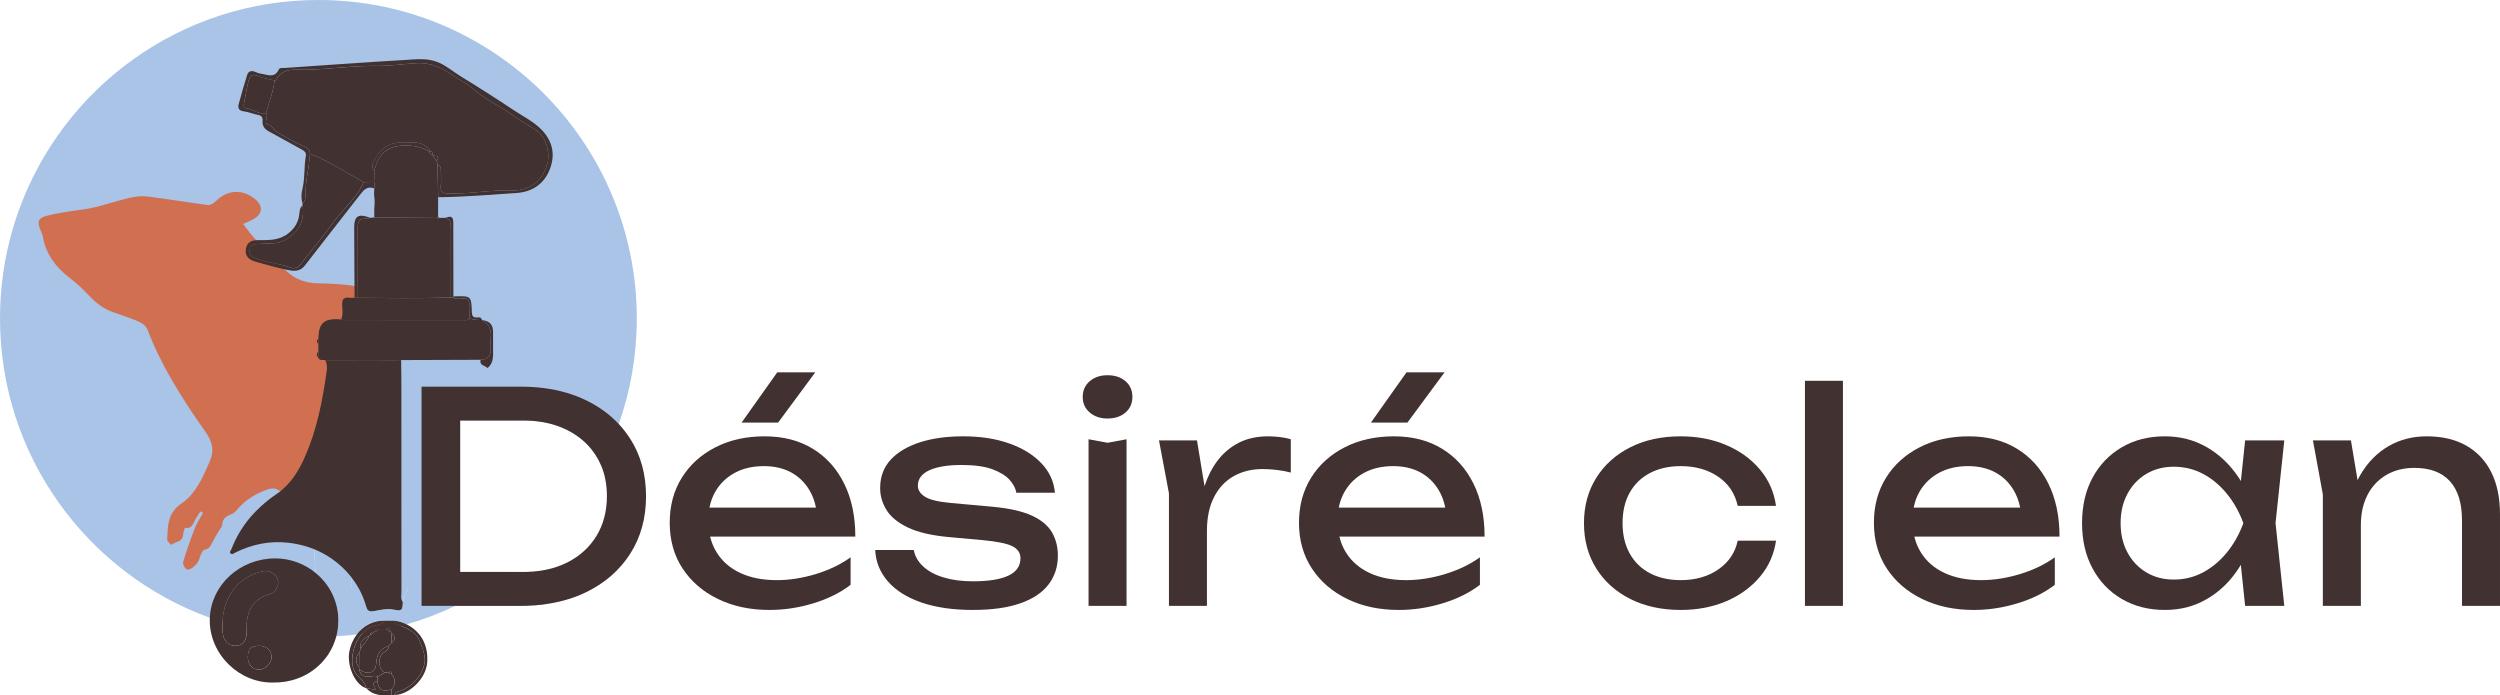 <?xml version="1.0" encoding="UTF-8"?>
<svg id="Calque_2" data-name="Calque 2" xmlns="http://www.w3.org/2000/svg" viewBox="0 0 913.37 254.04">
  <defs>
    <style>
      .cls-1 {
        fill: none;
      }

      .cls-1, .cls-2, .cls-3, .cls-4 {
        stroke-width: 0px;
      }

      .cls-2 {
        fill: #413231;
      }

      .cls-3 {
        fill: #d17050;
      }

      .cls-4 {
        fill: #a9c4e6;
      }
    </style>
  </defs>
  <g id="Calque_1-2" data-name="Calque 1">
    <g>
      <path class="cls-3" d="m144.1,226.77c1.52.21,3.04.65,4.46,1.34-.67.2-1.35.39-2.03.56-1.35.37-2.72.71-4.09,1.02-.39.1-.78.19-1.18.26-1.28.29-2.57.55-3.87.78h-.01c-.12.03-.23.05-.35.07-.11.02-.22.04-.33.05-.08.02-.15.03-.23.04-.25.06-.49.1-.75.13h-.01c-1.16.21-2.33.39-3.51.54-.61.09-1.22.17-1.83.24.15-.2.3-.39.47-.58.08-.1.16-.19.24-.28.08-.09.16-.18.25-.27.18-.19.36-.37.55-.54.18-.17.36-.33.55-.49.23-.2.47-.39.72-.57.18-.12.35-.24.53-.35.16-.11.32-.21.49-.3.23-.14.47-.27.71-.38.02-.02.05-.03.07-.03.25-.13.5-.24.75-.34.23-.1.47-.19.71-.27.53-.18,1.07-.32,1.62-.42.81-.16,1.65-.23,2.51-.22,1.19,0,2.37.01,3.56.01Z"/>
      <path class="cls-4" d="m232.65,116.32c0,13.54-2.31,26.53-6.57,38.61-1.82,5.19-4,10.2-6.52,15.02-.47-1.1-1.01-2.16-1.63-3.17-2.53-4.13-6.08-7.35-10.68-9.66-1.33-.67-2.71-1.24-4.16-1.71-3.59-1.18-7.55-1.77-11.92-1.77h-23.06v55.32h18.56c-2.74,2.09-5.58,4.05-8.5,5.88-3.79,2.4-7.73,4.57-11.8,6.51h-12.36v-6.51h-4.86c-.83,1.55-1.5,3.26-2,5.09-.1,3.09-.4,3.4-3.23,2.79-2.52-.54-4.98.14-7.37.54-1.95.33-2.38-.31-2.82-1.83-.09-.29-.17-.59-.27-.87-.05-.18-.11-.35-.17-.52-.13-.4-.27-.79-.43-1.18-.1-.28-.21-.56-.33-.83-.11-.28-.23-.55-.35-.82-.13-.27-.25-.54-.38-.8-.13-.27-.26-.53-.4-.79-.14-.27-.28-.52-.42-.78h-2.69v-4.03c-1.27-1.61-2.71-3.11-4.31-4.49-1.78-1.54-3.66-2.85-5.64-3.95-.33-.18-.66-.36-.99-.53-.17-.09-.33-.17-.5-.25-.25-.13-.5-.25-.76-.36-.14-.07-.29-.14-.43-.2-.31-.13-.61-.26-.92-.38-.02-.02-.04-.02-.06-.03.27,2.05.36,4.16.43,6.18.03.84.08,1.66.16,2.48,5.2,4.23,8.56,10.69,8.33,18.13-.05,1.74-.3,3.43-.72,5.04-2.17.13-4.35.19-6.55.19-6.88,0-13.62-.6-20.18-1.75h-.01c-2.03-.35-4.04-.76-6.03-1.22h0c-2.98-.68-5.91-1.48-8.8-2.4-1.56-.49-3.11-1.01-4.64-1.57C31.94,209.48,0,166.63,0,116.32c0-11.22,1.59-22.06,4.55-32.32.68-2.34,1.42-4.65,2.24-6.92C22.89,32.14,65.85,0,116.33,0c64.24,0,116.32,52.08,116.32,116.32Z"/>
      <path class="cls-4" d="m107.04,245.74c2.23-.15,4.45-.29,6.68-.41-3.36,2.26-7.42,3.68-11.9,3.97.2-.95.58-2,1.24-2.45,1.1-.73,2.62-1.02,3.98-1.11Z"/>
      <path class="cls-4" d="m166.37,221.35c-5.69,2.72-11.64,4.99-17.81,6.76-1.42-.69-2.94-1.13-4.46-1.34-1.19,0-2.37-.01-3.56-.01-.86-.01-1.7.06-2.51.22-.55.1-1.09.24-1.62.42-.24.08-.48.17-.71.27-.25.1-.5.21-.75.34-.02,0-.05.01-.07.03-.24.11-.48.24-.71.38-.17.09-.33.19-.49.3-.18.11-.35.23-.53.35-.25.18-.49.37-.72.57-.19.16-.37.32-.55.49-.19.17-.37.35-.55.54-.09.09-.17.18-.25.27-.08.09-.16.18-.24.28-.17.19-.32.38-.47.58-2.47.3-4.97.52-7.49.65.42-1.61.67-3.3.72-5.04.23-7.44-3.13-13.9-8.33-18.13-.08-.82-.13-1.64-.16-2.48-.07-2.02-.16-4.13-.43-6.18.02.01.04.01.06.03.31.12.61.25.92.38.14.06.29.13.43.2.26.12.51.23.76.36.17.08.33.16.5.25.33.17.66.35.99.53,1.98,1.1,3.86,2.41,5.64,3.95,1.6,1.38,3.04,2.88,4.31,4.49v4.03h2.69c.14.26.28.51.42.78.14.26.27.52.4.79.13.26.25.53.38.8.12.27.24.54.35.82.12.27.23.55.33.83.16.39.3.78.43,1.18.06.17.12.34.17.52.1.28.18.58.27.87.44,1.52.87,2.16,2.82,1.83,2.39-.4,4.85-1.08,7.37-.54,2.83.61,3.13.3,3.23-2.79.5-1.83,1.17-3.54,2-5.09h4.86v6.51h12.36Z"/>
      <path class="cls-3" d="m97.65,178.83c-4.42,1.62-8.37,3.99-11.35,7.78-.49.62-1.3,1.08-2.06,1.38-1.76.7-2.99,1.66-3.07,3.77-.02.66-.68,1.3-1.05,1.94-.85,1.48-1.76,2.92-2.53,4.43-.63,1.25-1,2.33-2.82,2.7-.92.18-1.63,2.36-2.08,3.76-.47,1.43-3.12,3.95-4.45,3.42-.72-.3-1.55-1.92-1.34-2.65,1.26-4.2,2.71-8.34,4.31-12.43.75-1.94,1.96-3.7,2.97-5.54-.31-.19-.62-.39-.93-.58-.71,1.14-1.53,2.23-2.1,3.43-.75,1.56-1.4,3.08-3.64,2.6-.23.93-.55,1.72-.6,2.53-.16,2.8-2.96,2.44-4.37,3.74-.5-.66-1.47-1.33-1.45-1.97.21-5,.08-9.72,5.34-13.29,5.08-3.46,7.64-9.44,10.15-15.13,1.87-4.21.98-7.41-1.63-11.12-8.24-11.7-15.95-23.75-21.1-37.24-.44-1.15-1.78-2.24-2.97-2.76-3.03-1.34-6.2-2.38-9.35-3.47-3.64-1.25-6.55-3.45-9.15-6.27-2.12-2.3-4.46-4.46-6.95-6.36-5.03-3.84-8.58-8.52-9.74-14.86-.06-.35-.16-.69-.28-1.03-.22-.68-.52-1.35-.79-2.02-.99-2.52-.62-3.85,2-4.62.34-.1.69-.2,1.03-.28,2.61-.68,5.31-1.04,7.98-1.5,2.85-.5,5.76-.69,8.56-1.36,4.44-1.06,8.78-2.54,13.23-3.57,2.16-.5,4.5-.73,6.69-.45,7.32.91,14.61,2.16,21.93,3.1.88.11,2.09-.69,2.81-1.41,4.2-4.16,9.57-4.55,14.19-.88,3.3,2.62,3,5.67-.76,7.61-1,.52-2.05.96-3.45,1.61,1.47,1.87,2.63,3.59,4.03,5.07,3.93,4.17,7.83,8.38,12,12.3,3.24,3.04,7.19,4.27,11.84,4.31,7.99.06,15.47,1.04,22.45,2.9v106c-1.27-1.61-2.71-3.11-4.31-4.49-1.78-1.54-3.66-2.85-5.64-3.95-.33-.18-.66-.36-.99-.53-.17-.09-.33-.17-.5-.25-.25-.13-.5-.25-.76-.36-.14-.07-.29-.14-.43-.2-.31-.13-.61-.26-.92-.38-.02-.02-.04-.02-.06-.03-.28-2.09-.76-4.12-1.62-5.92-1.66-3.48-4.9-6.53-8.11-8.87-1.91-1.4-3.92-2.67-5.98-3.87-2.87-1.69-5.84-3.24-8.77-4.84-.87-.47-2.37-.28-3.41.1Z"/>
      <path class="cls-4" d="m200.39,220.57c-1.54.26-3.12.44-4.74.57-1.07.08-2.15.14-3.25.17-.32.01-.65.02-.97.02-.4.02-.8.02-1.21.02h-36.21v-6.51h44.98c.01.05.01.1.02.15.29,2,.74,3.85,1.38,5.58Z"/>
      <g>
        <path class="cls-1" d="m156.11,240.12c0-.15,0-.3-.02-.45.01-.02.01-.03,0-.04,0-.13-.01-.26-.03-.39-.01-.15-.02-.3-.04-.44-.03-.31-.08-.61-.13-.91-.05-.3-.11-.59-.18-.88-.14-.59-.31-1.16-.52-1.7-.09-.25-.19-.5-.3-.74s-.22-.48-.34-.71c-.12-.24-.25-.47-.39-.69-.14-.23-.28-.45-.43-.66-.11-.17-.23-.33-.35-.49-.06-.09-.13-.18-.2-.26-.29-.36-.6-.7-.92-1.02-.35-.36-.73-.7-1.12-1-.19-.16-.39-.31-.59-.45-.63-.45-1.3-.84-1.99-1.18-1.42-.69-2.94-1.13-4.46-1.34-1.19,0-2.37-.01-3.56-.01-.86-.01-1.7.06-2.51.22-.55.1-1.09.24-1.62.42-.24.08-.48.17-.71.27-.25.1-.5.21-.75.34-.02,0-.05.01-.07.03-.24.11-.48.24-.71.38-.17.09-.33.19-.49.3-.18.11-.35.23-.53.35-.25.18-.49.37-.72.57-.19.16-.37.32-.55.49-.19.17-.37.35-.55.54-.09.09-.17.18-.25.27-.08.09-.16.18-.24.28-.17.19-.32.38-.47.58-.23.29-.44.59-.64.91-.09.13-.17.26-.25.4-.11.18-.22.37-.32.57-.11.21-.22.43-.33.65-.11.22-.21.45-.3.68-.06.14-.11.27-.16.42-.06.14-.11.29-.16.43-.1.28-.19.57-.28.86-.11.4-.21.8-.29,1.21-.02.09-.03.18-.05.27,0,.02-.01.04-.01.06-.04.28-.08.57-.1.86-.03.32-.04.64-.04.96,0,.43.02.88.07,1.33.01.14.03.29.05.44,0,.07.01.14.03.22.03.22.07.45.11.67s.09.44.15.67c.05.22.11.45.17.67.03.13.08.27.12.41.09.3.2.6.32.9.07.19.14.37.22.55.1.24.2.47.32.7.1.2.2.4.31.59.21.39.44.76.69,1.12.12.17.25.34.38.51s.27.33.41.49c.13.15.27.3.42.44.09.1.19.19.29.28.18.15.35.3.54.44.02.02.05.04.08.06.14.1.27.19.42.29.08.04.15.08.22.12.1.06.2.11.31.16.23.12.47.22.72.3h0c.1.1.19.2.29.29.47.46.96.83,1.47,1.12.1.07.21.13.32.18.11.06.22.11.33.16.22.1.45.19.67.27.14.05.28.1.42.14.24.07.48.13.73.18.23.05.46.09.7.12.23.03.47.06.71.08.2.02.41.03.62.04,1,.04,2.02,0,3.04-.06.34-.02.67-.03,1.01-.05,5.45-.06,11.65-6.04,11.99-12.11.03-.58.04-1.14,0-1.68Zm-40.84-30.84c-4.06-3.32-9.24-5.27-14.7-5.27-12.91.01-23.39,9.65-23.91,21.69-.01.15-.02.31-.02.47-.28,12.86,10.84,23.54,23.31,23.19.63,0,1.26-.02,1.87-.06,4.48-.29,8.54-1.71,11.9-3.97,2.6-1.74,4.79-3.99,6.44-6.6,1.21-1.91,2.14-4.02,2.72-6.28.42-1.61.67-3.3.72-5.04.23-7.44-3.13-13.9-8.33-18.13Zm66.25-70.68h-3.45v15.04m-63.39,46.98c-.06-.03-.13-.05-.19-.08-.25-.1-.5-.2-.76-.29-.4-.15-.81-.29-1.22-.42-.3-.1-.6-.19-.91-.28-.49-.15-.98-.28-1.49-.4-.26-.07-.53-.13-.79-.19-.42-.1-.85-.18-1.27-.26-.43-.08-.86-.16-1.29-.22-.43-.07-.86-.13-1.3-.18-6.92-.81-13.39.55-19.57,3.62-.49.25-1.08.83-1.63.29-.56-.56.11-1.11.3-1.62.21-.54.42-1.06.65-1.58.13-.31.27-.61.42-.91.12-.28.25-.56.39-.83.01-.03.02-.05.04-.08.13-.27.26-.53.41-.79.03-.08.07-.16.12-.23l.27-.51c.14-.27.29-.53.45-.79.13-.24.28-.48.42-.71.13-.23.27-.46.42-.68.19-.3.38-.6.58-.88.12-.19.25-.38.39-.57.11-.16.22-.31.33-.47,1.18-1.65,2.49-3.2,3.91-4.66.24-.25.48-.49.73-.72.36-.36.72-.72,1.1-1.06.12-.12.25-.24.38-.34.38-.35.76-.69,1.16-1.02.43-.38.88-.74,1.33-1.09.23-.19.47-.37.71-.56.06-.04.13-.09.2-.15.73-.55,1.48-1.09,2.25-1.61,4.95-3.36,7.98-8.39,10.34-13.8,4.31-9.87,6.31-20.34,7.79-30.94.19-1.35.18-2.73-.52-4-.84-.26-1.93.31-2.5-.79-.77-.82-.7-1.66-.02-2.49v-2.64c-.69-.67-.68-1.33,0-2,.12-5.79,2.13-7.48,8.33-7.01h0c.05-.12.09-.23.13-.34.16-.46.26-.93.31-1.39.02-.14.03-.29.04-.44.02-.39.02-.79,0-1.18-.03-.56-.08-1.12-.12-1.67-.16-2.16.42-3.24,2.76-2.88.17.02.35.03.52.03.41-.01.84-.08,1.25-.1-.05-8.47-.1-16.94-.14-25.42-.02-4.43,1.51-5.39,5.89-3.7.47-.05.95-.1,1.42-.15h0c0-.21,0-.4.01-.6,0-.93.01-1.87.01-2.8v-.05c.17-1.53.21-3.06-.07-4.57v-.56c.02-.67.03-1.34.05-2.01h0c-.4-.17-.78-.26-1.13-.29-.12-.01-.24-.02-.35-.02-.14,0-.27.01-.4.03-.27.03-.52.11-.76.21-.12.05-.24.11-.35.18-.31.18-.59.4-.87.66-.14.12-.27.26-.4.4-.14.15-.27.3-.4.46s-.26.32-.39.49c-6.72,8.7-13.58,17.31-20.28,26.03-.29.37-.59.68-.9.93-.11.09-.23.18-.35.26-.1.06-.19.12-.29.17-.02.02-.05.03-.07.04-.07.04-.15.08-.23.11,0,.01-.03.02-.05.02-.09.05-.18.08-.28.12-.19.07-.38.12-.57.16s-.39.07-.58.09c-.1.01-.21.02-.32.02-.93.04-1.89-.13-2.84-.33-3.91-.83-7.78-1.88-11.62-3-1.95-.57-3.68-1.66-3.52-4.09.02-.27.05-.53.1-.77,0-.08.03-.16.05-.24.02-.11.05-.21.08-.3.08-.26.18-.5.3-.72.12-.21.26-.41.43-.58.09-.11.19-.2.29-.28.11-.08.22-.16.33-.23.1-.06.2-.12.31-.17.07-.04.15-.08.23-.1.03-.01.07-.03.11-.05.07-.03.14-.05.21-.07.09-.03.17-.05.26-.07.09-.03.18-.05.27-.06.14-.03.29-.06.45-.07.13-.02.26-.03.4-.04.06-.01.12-.01.18-.01.15-.01.3-.01.45-.01.95,0,1.9.01,2.85,0,.36-.01.71-.03,1.07-.05.27-.01.54-.03.8-.06.62-.06,1.23-.14,1.84-.27.41-.09.81-.19,1.2-.32.4-.13.79-.27,1.18-.45.2-.08.39-.18.58-.28.29-.15.57-.32.85-.51.14-.09.28-.19.42-.29s.28-.21.42-.32c.15-.12.29-.23.42-.34.27-.24.52-.48.76-.73.08-.07.15-.16.22-.24.36-.38.67-.79.95-1.21.1-.15.2-.31.29-.46.1-.16.19-.33.27-.49s.16-.33.23-.5c.14-.34.27-.69.38-1.05.06-.18.11-.36.15-.55.03-.12.06-.25.08-.37.04-.13.06-.27.08-.4.02-.17.05-.35.07-.53.02-.14.03-.28.05-.42.04-.39.08-.8.17-1.18.02-.09.04-.18.07-.26.03-.1.06-.2.1-.3.03-.09.07-.17.11-.25.12-.25.28-.48.5-.69l.05-.05s.08-.08.13-.12v-.8h0c-.14-.42-.23-.83-.29-1.24-.2-1.38-.04-2.77.28-4.08.09-.38.17-.76.23-1.14.06-.3.11-.61.15-.92s.08-.62.11-.92c.04-.38.07-.75.1-1.13.03-.37.05-.75.07-1.13.05-.75.08-1.5.12-2.26.02-.5.05-1,.09-1.5.07-1,.18-2,.36-2.99.05-.25.05-.47.02-.67-.02-.09-.04-.18-.07-.26-.02-.05-.04-.11-.07-.16-.05-.1-.11-.19-.17-.28-.07-.09-.15-.18-.24-.26-.06-.06-.13-.12-.21-.17-.11-.09-.23-.17-.35-.25s-.25-.15-.37-.22c-.09-.05-.18-.1-.28-.15l-.02-.02s-.03-.02-.05-.03c-.73-.4-1.46-.79-2.19-1.19-.73-.41-1.46-.81-2.19-1.21-2.43-1.35-4.85-2.72-7.3-4.03-.22-.12-.43-.25-.63-.38-.11-.07-.21-.15-.31-.24-.15-.11-.29-.24-.42-.37-.11-.11-.2-.23-.29-.35-.05-.06-.09-.11-.13-.18-.02-.02-.04-.05-.05-.08-.07-.09-.12-.19-.17-.3-.08-.15-.14-.32-.19-.49-.04-.12-.06-.23-.08-.35-.02-.05-.03-.1-.03-.16-.01-.04-.01-.09-.02-.13-.02-.16-.03-.32-.03-.5,0-.12,0-.25.01-.38.02-.25.02-.48-.01-.69-.02-.11-.04-.21-.07-.31.01-.01,0-.03-.01-.05-.01-.06-.04-.12-.07-.17-.03-.07-.07-.14-.13-.2-.02-.03-.04-.06-.07-.09-.26-.3-.66-.49-1.25-.6-1.76-.33-3.46-1.1-5.22-1.31-.18-.02-.35-.05-.5-.09-.15-.03-.29-.08-.42-.13s-.24-.1-.34-.17h-.01c-.11-.06-.2-.13-.27-.21-.08-.07-.15-.15-.21-.25-.07-.08-.11-.18-.15-.27h0c-.04-.11-.06-.21-.08-.31-.06-.35-.02-.74.09-1.18.95-3.61,2.01-7.2,3.13-10.76.03-.08.06-.17.09-.24.02-.05.04-.1.07-.14.16-.35.4-.6.68-.75.03-.02.07-.03.1-.05.06-.04.12-.06.19-.08.44-.14.98-.1,1.57.12.09.03.18.07.27.1.27.1.54.22.81.33.13.05.27.1.41.14.14.05.27.08.41.11.09.02.19.03.28.04.15.02.3.04.45.08.5.08,1,.21,1.5.32.19.05.38.09.58.12.11.02.23.04.34.05.1.02.2.04.3.04.09.01.18.02.27.02.19.01.37.01.55,0,.18-.01.34-.04.51-.08.18-.05.36-.11.53-.2.06-.03.12-.06.17-.1.07-.04.13-.08.2-.13.05-.03.1-.07.15-.11.41-.33.78-.83,1.1-1.53.03-.06.06-.11.1-.16s.08-.09.13-.13c.07-.06.15-.1.23-.13s.17-.06.26-.08c.06,0,.13-.02.19-.02.07-.01.14-.01.21-.01.35-.02.72.01,1.04-.01,14.6-.98,29.19-2.05,43.8-2.91,3.01-.17,6.07-.54,9.09-.04.23.03.46.08.69.13.27.05.54.11.81.19.53.14,1.07.32,1.6.54,3.06,1.24,5.49,3.43,8.25,5.11,6.56,4,13.04,8.13,19.41,12.39.3.2.6.4.91.59.3.19.6.38.9.56,1.13.7,2.27,1.38,3.39,2.09.32.21.65.42.97.64.9.6,1.78,1.25,2.61,1.96.15.13.29.25.44.38.29.26.57.53.85.81,3.89,3.93,5.12,8.6,3.47,13.66-1.93,5.89-6.29,9.2-12.64,9.61-9.48.61-18.95,1.44-28.45,1.52-.01,2.35-.02,4.69-.04,7.04.16.17.31.34.47.5h.01c.73-.01,1.47-.02,2.2-.04,2.27-.78,2.87-.39,2.88,1.99,0,4.46.02,8.92.02,13.37s.01,8.91.02,13.37h0c.08,0,.16-.01.24-.02.09,0,.18-.01.26-.01.97-.02,1.79-.04,2.47-.02.16,0,.3,0,.45.01.14,0,.27.01.4.02.13,0,.26.02.37.03.3.04.57.09.8.16.08.02.16.05.23.08.3.12.53.29.72.52.08.09.14.19.2.3.08.16.16.35.22.57.07.22.11.46.15.73.02.19.05.38.07.59.01.12.02.25.03.39.01.09.02.18.02.28.04.6.06,1.29.09,2.09.05,1.38.41,2.08,1.89,1.97.73-.05,1.59-.15,1.81.92l.05.02c.12.02.24.03.35.06.09.01.18.03.27.05.17.03.33.07.48.11.19.05.38.11.55.18.09.03.18.07.26.11.08.03.16.07.24.11.23.12.44.26.62.41.1.08.19.16.26.25.66.69.97,1.65.99,2.97.01.8.01,1.6.01,2.4v3.49c0,.65.02,1.3.02,1.94,0,.16,0,.32-.01.47,0,.16,0,.31,0,.47-.02.31-.04.62-.09.92-.01.12-.03.24-.06.36-.03.15-.06.3-.1.45-.03.11-.06.23-.1.34-.03.09-.06.19-.1.28-.11.29-.24.57-.41.84-.07.11-.15.23-.23.34-.05.08-.12.16-.19.24-.1.13-.21.25-.35.38-.07.06-.13.13-.2.19-.07.07-.14.13-.21.19l.51.51c.18.17.36.33.54.5h0c.08.1.17.19.25.28.08.08.16.17.24.26l1.01,1.05c.24.09.46.19.68.3.11.05.23.11.33.16.12.07.23.13.33.19s.19.12.28.19c.14.09.27.19.39.3.08.06.16.13.22.2.06.05.11.11.18.18m-14.97,64.86c-1.44.06-2.91.26-4.4.61-.82.19-1.65.43-2.48.7-2.78.94-5.19,2.28-7.22,4.01-1.98,1.66-3.6,3.69-4.86,6.06m53.67-7.55v.24c-.3,0-.6.02-.89.02h-.01"/>
        <path class="cls-2" d="m147.15,219.93c-.1,3.09-.4,3.4-3.23,2.79-2.52-.54-4.98.14-7.37.54-1.95.33-2.38-.31-2.82-1.83-.09-.29-.17-.59-.27-.87-.05-.18-.11-.35-.17-.52-.13-.4-.27-.79-.43-1.18-.1-.28-.21-.56-.33-.83-.11-.28-.23-.55-.35-.82-.12-.27-.25-.54-.38-.8-.12-.27-.26-.53-.4-.79-.13-.26-.27-.52-.42-.78-.01-.03-.03-.07-.06-.1-.11-.21-.23-.42-.36-.63-.17-.3-.35-.59-.54-.88-.26-.41-.53-.8-.81-1.19-.11-.17-.23-.33-.36-.5-.18-.25-.37-.49-.56-.73-1.27-1.61-2.71-3.11-4.31-4.49-1.78-1.54-3.66-2.85-5.64-3.95-.33-.19-.66-.36-.99-.53-.17-.09-.33-.17-.5-.25-.25-.13-.5-.25-.76-.36-.14-.07-.29-.14-.43-.2-.3-.13-.61-.26-.92-.38-.02-.02-.04-.02-.06-.03-.06-.03-.13-.05-.19-.08-.25-.1-.5-.19-.76-.29-.4-.15-.81-.29-1.22-.42-.3-.1-.6-.19-.91-.28-.49-.15-.98-.28-1.49-.4-.26-.07-.53-.13-.79-.19-.42-.1-.85-.18-1.27-.26-.43-.08-.85-.16-1.29-.22-.43-.07-.86-.13-1.3-.18-6.92-.81-13.39.55-19.57,3.62-.49.25-1.08.83-1.63.29-.56-.56.11-1.11.3-1.62.21-.54.42-1.06.65-1.58.13-.31.27-.61.42-.91.12-.28.25-.56.39-.83.01-.03.02-.05.04-.08.13-.27.26-.53.41-.79.03-.08.07-.16.12-.23.09-.17.18-.34.27-.51.14-.27.29-.53.45-.79.13-.24.28-.48.42-.71.13-.23.27-.46.42-.68.19-.3.38-.6.58-.88.12-.19.25-.38.39-.57.11-.16.22-.31.33-.47,1.18-1.65,2.49-3.2,3.91-4.66.24-.25.48-.49.73-.72.36-.36.72-.72,1.1-1.06.12-.12.25-.24.38-.34.38-.35.76-.69,1.16-1.02.43-.38.88-.74,1.33-1.09.23-.19.47-.37.71-.56.06-.04.13-.09.2-.15.73-.55,1.48-1.09,2.25-1.61,4.95-3.36,7.98-8.39,10.34-13.8,4.31-9.87,6.31-20.34,7.79-30.94.19-1.35.18-2.73-.52-4,3.16-.01,6.31-.01,9.46-.02,6.09,0,12.18-.02,18.27-.03.03,2.49.08,4.97.08,7.46.01,25.27,0,50.55.03,75.82v1.37c0,1.24-.4,2.58.48,3.72Z"/>
        <path class="cls-2" d="m115.27,209.28c-4.06-3.32-9.24-5.27-14.7-5.27-12.91.01-23.39,9.65-23.91,21.69-.01.15-.02.31-.02.47-.28,12.86,10.84,23.54,23.31,23.19.63,0,1.26-.02,1.87-.06,4.48-.29,8.54-1.71,11.9-3.97,2.6-1.74,4.79-3.99,6.44-6.6,1.21-1.91,2.14-4.02,2.72-6.28.42-1.61.67-3.3.72-5.04.23-7.44-3.13-13.9-8.33-18.13Zm-27.78,26.41c-.13.05-.28.09-.43.12-.29.06-.61.1-.95.11-.2.01-.39,0-.58-.01-.12-.01-.24-.02-.36-.04-.01.01-.02.01-.03,0-.03,0-.06,0-.08-.02-.08-.01-.17-.03-.25-.05-.12-.02-.23-.05-.34-.09-.14-.04-.28-.09-.41-.16-.02,0-.03-.01-.05-.02-.1-.04-.2-.09-.29-.15-.04-.02-.07-.04-.1-.06-.26-.16-.49-.34-.71-.55-.2-.19-.38-.41-.54-.65-.01-.01-.02-.02-.02-.03-.04-.06-.08-.13-.12-.19-.13-.2-.24-.42-.34-.66-.04-.09-.08-.19-.11-.28-.06-.15-.11-.31-.16-.48-.03-.08-.05-.16-.07-.25-.03-.08-.05-.17-.06-.26-.08-.35-.14-.72-.17-1.12-.01-.2-.02-.4-.03-.61-.01-.23-.02-.46-.02-.69,0-.46.01-.92.01-1.37,0-.31,0-.61.02-.91,0-.01,0-.03,0-.04.01-.52.05-1.04.1-1.54.02-.25.05-.51.09-.76.02-.21.05-.41.09-.61.04-.29.09-.57.15-.84.05-.26.11-.52.17-.77.08-.39.18-.77.3-1.14.1-.35.21-.69.33-1.02.17-.5.37-1,.59-1.48.1-.25.22-.49.34-.72.11-.24.24-.47.36-.7.26-.46.53-.91.81-1.34.58-.86,1.22-1.67,1.93-2.41.18-.19.36-.37.55-.55.14-.14.28-.26.42-.39.14-.12.29-.25.43-.37.3-.25.6-.49.91-.72.36-.27.73-.52,1.11-.75.12-.08.25-.16.38-.23.21-.13.42-.25.64-.36.29-.16.59-.31.9-.45.36-.17.73-.33,1.1-.48.42-.16.85-.31,1.29-.44.34-.11.69-.21,1.05-.3.95-.24,1.85-.3,2.68-.14.08,0,.17.02.24.05.1.02.19.04.28.08,0,0,.02,0,.03.01.05.01.11.03.17.06.02,0,.04.01.06.02.07.02.14.06.22.09.01,0,.02.01.03.02.07.03.13.06.2.1.01,0,.02.01.02.01.06.02.1.05.16.09.01-.01.01,0,.02.01.07.03.13.07.2.12.09.06.19.13.28.21.06.04.11.09.16.13.13.11.25.22.37.35.14.14.28.3.41.47.07.09.13.18.18.27.07.09.12.18.16.27.1.18.18.36.24.54.05.13.08.27.11.41.01.06.02.11.03.17.01.05.02.11.02.16.01.11.02.22.02.34,0,.14-.01.29-.03.44-.02.15-.04.31-.08.46-.03.14-.07.28-.11.41-.1.33-.23.66-.39.99-.04.11-.1.22-.15.33-.14.28-.31.51-.5.71-.57.61-1.33.9-2.15,1.13-.3.08-.59.17-.86.27-.17.05-.32.11-.48.18-.19.06-.37.14-.54.23-.07.02-.14.05-.2.09-.13.06-.26.12-.39.2-.03,0-.06.03-.1.06-.12.05-.23.11-.34.18-.23.14-.45.28-.67.44-.13.09-.25.18-.37.28-.06.03-.13.08-.19.15-.01-.01-.01,0-.02.02-.13.1-.26.21-.39.33-.19.17-.37.35-.55.54-.84.9-1.49,1.94-1.98,3.08-.1.23-.19.47-.27.72-.05.14-.1.28-.14.42-.04.1-.07.21-.09.31-.06.18-.11.37-.15.56-.11.46-.2.94-.26,1.42-.02.13-.04.26-.05.4-.03.19-.04.38-.05.57-.01.11-.02.21-.02.32-.02.47-.03.96,0,1.44-.01.1,0,.19,0,.29,0,.05,0,.11,0,.16.02.43.03.84.01,1.23,0,.06,0,.12-.01.17,0,.16-.02.32-.03.47-.02.22-.05.44-.09.65-.03.17-.06.34-.11.5-.08.35-.19.67-.33.96-.11.23-.23.45-.38.65-.01.02-.03.04-.04.06-.08.11-.17.21-.26.29-.08.1-.18.19-.28.27-.21.18-.45.33-.71.46-.12.05-.25.11-.38.15h-.01Zm7.06,8.96c-.15,0-.3-.02-.44-.04-.14-.02-.28-.04-.42-.08-.11-.02-.23-.06-.34-.09-.02-.01-.04-.01-.06-.02-.26-.09-.5-.21-.73-.34-.1-.06-.2-.12-.3-.2-.15-.11-.3-.23-.43-.36-.11-.11-.22-.22-.31-.35-.05-.05-.09-.1-.12-.15-.09-.13-.18-.27-.26-.42-.1-.17-.19-.35-.25-.54-.04-.09-.07-.18-.1-.27-.02-.06-.04-.13-.06-.2-.02-.09-.04-.16-.06-.26-.02-.06-.03-.13-.04-.19-.01-.07-.02-.14-.03-.2-.04-.28-.06-.58-.06-.88s.02-.61.06-.88c0-.16.03-.31.06-.45.02-.1.04-.19.06-.28.07-.3.17-.58.3-.82,0-.02.01-.05.03-.07.04-.09.09-.17.15-.25.05-.08.11-.16.18-.24.12-.15.26-.28.42-.4.09-.08.19-.14.3-.2.08-.04.16-.08.24-.12.08-.04.16-.07.25-.1.42-.16.91-.25,1.49-.29.1,0,.21,0,.32,0,.11-.01.24-.01.37-.01.19,0,.37.01.55.03.29.03.57.08.84.15.29.07.56.17.81.3.22.11.42.22.6.35.05.04.1.08.15.12.07.05.14.11.21.17l.18.18c.23.23.42.48.58.76.04.07.08.14.11.21.15.29.26.61.33.94.03.12.05.24.06.38.01.09.02.17.03.26.01.11.01.23.01.35-.01,2.21-2.49,4.6-4.68,4.51Z"/>
        <path class="cls-2" d="m160.54,79.61c.73-.01,1.47-.03,2.2-.04,1.75.5,1.99,1.81,1.99,3.4-.03,8.58-.01,17.17,0,25.75-11.33.27-22.67.22-34,.02,0-8.54.05-17.08-.02-25.61-.02-2.25.76-3.41,3.12-3.25.48.03.98-.18,1.47-.29.48-.05.95-.1,1.43-.15,0,0,.04-.02.04-.02,7.64.06,15.27.13,22.91.19.3.33.59.31.88,0Z"/>
        <path class="cls-2" d="m179.32,123.32c-.1.88-.1,1.76-.06,2.66.02.56.04,1.13.05,1.69q0,3.65-3.69,3.78c-3.97.02-7.94.02-11.9.04-5.72.02-11.43.05-17.16.06-9.24.02-18.48.03-27.73.05-.84-.26-1.93.31-2.5-.78,0-.83-.02-1.67-.02-2.5,0-.88,0-1.76,0-2.63,0-.67,0-1.33,0-2,.12-5.79,2.12-7.48,8.32-7.01.41.09.81.26,1.22.26,14.5.02,29,.02,43.5,0,.74,0,1.58.2,2.09-.62,1.49.57,3.05.64,4.63.59l.05.02c2.42,1.45,3.53,3.5,3.19,6.39Z"/>
        <path class="cls-2" d="m110.52,75.04c0-.27,0-.53-.01-.8.86-.6,1.11-1.61,1.08-2.47-.13-5.29,1.35-10.39,1.67-15.61,6.9,2.75,13.11,6.81,19.57,10.39-1.42,3.33-3.65,6.12-6.07,8.75-2.16,2.35-4.24,4.86-6.07,7.36-3.49,4.77-7.32,9.27-10.9,13.96-.73.96-2.21,1.7-3.48,1.19-3.79-1.51-7.92-1.67-11.71-3.04-1.59-.58-3.7-1.09-3.44-3.46.26-2.36,2.18-2.05,3.92-2.22,2.78-.27,5.77.17,8.29-1.05,4.95-2.39,8.23-6.67,7.13-13Z"/>
        <path class="cls-2" d="m159.66,79.62c-7.64-.06-15.27-.13-22.91-.19,0-.19-.01-.39-.02-.58,0-.95,0-1.9.01-2.85,0,0,0,.04,0,.04.17-1.55.21-3.09-.07-4.62,0-.18,0-.37,0-.56.02-.67.04-1.34.05-2.01.16-.8.38-1.61-.11-2.38.18-1.36.39-2.72.09-4.1.14-.4.29-.8.41-1.2,1.59-5.44,4.81-7.77,10.39-7.98,3.35-.13,6.4.5,9.27,2.14l.05.04c.14.66.49,1.12,1.17,1.28l.07.07c.3.82.8,1.49,1.48,2.03.09.51.19,1.02.28,1.53.09,3.93.17,7.85.26,11.78-.01,2.35-.02,4.69-.03,7.03-.14.17-.27.34-.41.51Z"/>
        <path class="cls-2" d="m171.45,116.32c-.51.82-1.34.63-2.09.63-14.5,0-29,0-43.5,0-.41,0-.81-.17-1.22-.27.71-1.62.5-3.36.38-5.01-.16-2.16.42-3.24,2.76-2.88.57.09,1.18-.04,1.77-.06.39,0,.78.02,1.18.03,11.33.2,22.67.24,34-.02.29.02.58.03.87.05,1.76,1.23,4.65-.82,5.6,1.21.83,1.77.23,4.2.26,6.34Z"/>
        <path class="cls-2" d="m160.1,72.07c-.09-3.93-.17-7.85-.26-11.78,1.2.3,1.26,1.23,1.25,2.22-.01,1.8.12,3.62-.04,5.4-.19,2.11.52,2.74,2.69,2.8,7.8.21,15.5-1.41,23.31-1.15,6.76.22,11.81-4.03,13.12-10.74.68-3.47-.9-9.4-4.76-11.55-3.88-2.16-7.49-4.86-11.27-7.26-3.81-2.43-7.93-4.51-11.33-7.61-2.09-1.9-4.72-3.01-7.02-4.64-4.05-2.87-8.35-5-13.7-4.68-4.77.29-9.56,1.05-14.29.98-8.67-.12-17.23,1.22-25.88,1.4-3.76.08-8.67-1.01-11.12,3.81-.05.09-.32.07-.49.11-1.94-.49-4.01-.69-5.77-1.54-2.14-1.02-3.23-.11-3.7,1.62-.77,2.84-1.19,5.78-1.75,8.68-.13.68.17,1.32.81,1.4,2.5.32,4.58,2.37,7.3,1.74.53.7.28,1.41.1,2.17-.18.74-.25,1.93.49,2.05,1.75.28,2.16,1.96,3.42,2.73,3.25,1.98,6.58,3.79,10.05,5.32,1.25.55,1.98,1.23,2,2.6-.32,5.23-1.8,10.33-1.67,15.61.02.86-.23,1.87-1.08,2.47-.56-1.77-.42-3.62,0-5.32.96-3.95.51-8.02,1.24-11.99.24-1.33-.78-1.9-1.82-2.47-3.91-2.11-7.76-4.33-11.68-6.43-1.62-.87-2.48-2.07-2.33-3.91.1-1.22-.31-1.87-1.62-2.12-1.76-.33-3.45-1.1-5.22-1.31-1.81-.21-2.25-1.21-1.88-2.61.94-3.61,2-7.19,3.12-10.75.4-1.25,1.43-1.63,2.7-1.15.72.27,1.43.65,2.18.73,2.37.28,5.06,1.91,6.66-1.54.33-.72,1.39-.48,2.15-.54,14.6-.98,29.19-2.05,43.8-2.91,4.06-.24,8.18-.82,12.19.81,3.06,1.25,5.49,3.43,8.25,5.12,6.55,4,13.03,8.13,19.41,12.38,3.38,2.26,7.12,4.06,10.07,7.03,3.89,3.92,5.12,8.61,3.47,13.66-1.93,5.9-6.29,9.2-12.64,9.61-9.48.61-18.94,1.45-28.45,1.52Z"/>
        <path class="cls-2" d="m154.91,243.18c-1.22,4.2-4.13,7.39-8.38,9.15-.85.35-2.15.25-2.42,1.58-.34.02-.67.03-1.01.05-.01-.69-.01-1.37-.02-2.06,1.02-1.26,1.35-2.53.99-3.81-.17-.6-.51-1.21-.99-1.82-.08-.67-.19-1.3-1.02-.52-.52-.01-1.03-.01-1.54-.01-2.03-1.14-2.42-4.19-1.33-6.28.76-1.43,2.98-1.52,2.86-3.52.34-.35.67-.69,1-1.04,1.49-1.27,1.49-2.26.01-3.57-.16-.18-.32-.35-.48-.53-.02-.41-.04-.82-.14-1.11-.15-.47-.51-.61-1.42.11-.99.02-1.98.04-2.96.06-.74-.11-1.11.22-1.15.95-.07.01-.14.03-.21.04s-.14.01-.22.01c-.32-.03-.58.02-.76.16h-.01c-.21.16-.32.43-.34.82-.17.17-.34.34-.52.51-1.93.94-3.75,1.96-3.06,4.64-.01.02-.01.03-.02.05-.17.5-.35,1-.52,1.49-1.45,1.34-1.48,3.69-.07,5.17v.03c.03.31.06.62.09.93.47,2.25,2.11,2.79,4.03,2.5.95-.14,1.8-.45,2.66.14-.04.5-.08,1.01-.12,1.51-.94.19-1.82.75-1.22,1.68.12.18.21.34.29.48.84,1.55-.63.8-1.4.74-.24-.02-.47-.05-.71-.1,0,.01,0,0,0,0-.33-.05-.66-.12-.99-.17h0c-.36-2.32-2.45-3.57-3.69-5.21-.41-.55-.73-1.18-.96-1.87-.65-1.88-.63-4.2-.09-6.47.55-2.32,1.65-4.6,3.15-6.33,1.17-1.35,2.58-2.36,4.17-2.81,1.44-.4,3.2-.46,4.17-1.98h3.56c.08,1.24,1.13,1.3,1.97,1.69.15.07.3.14.46.21.81.37,1.63.71,2.41,1.11.15.08.31.16.46.24.16.08.31.17.46.26.15.09.29.18.44.28.14.1.29.19.43.3.13.09.25.19.38.29.11.1.22.19.32.29.13.12.26.25.38.39.13.14.26.28.38.44.11.14.22.29.32.45.23.35.44.72.62,1.14.43.98.85,1.98,1.21,2.98.07.2.14.4.21.6.1.3.19.61.26.91.07.24.13.49.17.73.06.26.1.53.14.79.14,1.11.1,2.22-.21,3.31Z"/>
        <path class="cls-2" d="m136.61,66.46c.49.77.27,1.58.11,2.38-2.38-.93-3.7.38-5.05,2.13-6.73,8.7-13.58,17.31-20.28,26.03-1.84,2.39-4.19,2.07-6.48,1.59-3.91-.83-7.78-1.88-11.62-3-1.95-.57-3.68-1.66-3.52-4.09.17-2.61,1.61-3.78,4.45-3.77,3.93.01,7.81.2,11.21-2.54,2.29-1.85,3.55-4,3.91-6.87.14-1.13.13-2.42,1.18-3.27,1.09,6.32-2.18,10.61-7.13,13-2.52,1.21-5.51.78-8.29,1.05-1.74.17-3.66-.14-3.92,2.22-.26,2.37,1.84,2.88,3.44,3.46,3.8,1.37,7.92,1.53,11.71,3.04,1.28.51,2.75-.23,3.48-1.19,3.58-4.7,7.41-9.19,10.9-13.96,1.83-2.5,3.91-5.01,6.07-7.36,2.41-2.63,4.65-5.41,6.07-8.75,1.26-.03,2.52-.05,3.78-.08Z"/>
        <path class="cls-2" d="m130.72,108.74c-.39,0-.79-.02-1.18-.03-.05-8.47-.1-16.95-.14-25.42-.02-4.43,1.51-5.39,5.89-3.7-.49.1-.99.32-1.47.29-2.37-.16-3.14,1-3.12,3.25.06,8.54.02,17.08.02,25.61Z"/>
        <path class="cls-2" d="m156.1,241.8c-.34,6.07-6.54,12.05-11.99,12.11.27-1.33,1.57-1.23,2.42-1.58,4.25-1.76,7.16-4.95,8.38-9.15.31-1.09.35-2.2.21-3.31-.03-.21-.06-.41-.11-.62-.01-.08-.02-.16-.04-.24-.05-.22-.1-.44-.16-.66-.39-1.52-1.04-3.02-1.68-4.49-.08-.19-.17-.37-.27-.55-.06-.12-.12-.23-.2-.34-.05-.1-.11-.2-.18-.29-.09-.14-.19-.28-.29-.41-.12-.15-.24-.3-.38-.44-.12-.14-.25-.27-.38-.39-.99-.93-2.2-1.55-3.45-2.12-.48-.22-.97-.43-1.45-.65-.16-.07-.31-.14-.46-.21-.84-.39-1.89-.45-1.97-1.69,1.52.21,3.04.65,4.46,1.34.69.34,1.36.73,1.99,1.18.2.14.4.29.59.45.39.3.77.64,1.12,1,.32.32.63.66.92,1.02.07.08.14.17.2.26.12.16.24.32.35.49.15.21.29.43.43.66.14.22.27.45.39.69.12.23.23.47.34.71s.21.49.3.74c.21.54.38,1.11.52,1.7.07.29.13.58.18.88.06.3.1.6.13.91.02.14.03.29.04.44.02.13.03.26.03.39.01.01.01.02,0,.04.01.15.02.3.02.45.03.54.02,1.1,0,1.68Z"/>
        <path class="cls-2" d="m140.54,226.77c-.97,1.52-2.73,1.58-4.17,1.98-1.59.45-3,1.46-4.17,2.81-1.5,1.73-2.6,4.01-3.15,6.33-.54,2.27-.56,4.59.09,6.47.23.69.55,1.32.96,1.87,1.24,1.64,3.33,2.89,3.69,5.21-.25-.08-.49-.18-.72-.3-.11-.05-.21-.1-.31-.16-.07-.04-.14-.08-.22-.12-.15-.1-.28-.19-.42-.29-.03-.02-.06-.04-.08-.06-.19-.14-.36-.29-.54-.44-.1-.09-.2-.18-.29-.28-.15-.14-.29-.29-.42-.44-.14-.16-.28-.32-.41-.49s-.26-.34-.38-.51c-.25-.36-.48-.73-.69-1.12-.11-.19-.21-.39-.31-.59-.12-.23-.22-.46-.32-.7-.08-.18-.15-.36-.22-.55-.12-.3-.23-.6-.32-.9-.04-.14-.09-.28-.12-.41-.06-.22-.12-.45-.17-.67-.06-.23-.11-.45-.15-.67s-.08-.45-.11-.67c-.02-.08-.03-.15-.03-.22-.02-.15-.04-.3-.05-.44-.05-.45-.07-.9-.07-1.33,0-.32.01-.64.04-.96.02-.29.06-.58.1-.86,0-.02.01-.04.01-.06.02-.09.03-.18.05-.27.08-.41.18-.81.29-1.21.09-.29.18-.58.28-.86.05-.14.1-.29.16-.43.05-.15.1-.28.16-.42.09-.23.19-.46.3-.68.11-.22.22-.44.33-.65.1-.2.21-.39.32-.57.08-.14.16-.27.25-.4.2-.32.41-.62.64-.91.15-.2.3-.39.47-.58.08-.1.16-.19.24-.28.08-.09.16-.18.25-.27.18-.19.36-.37.55-.54.18-.17.36-.33.55-.49.23-.2.47-.39.72-.57.18-.12.35-.24.53-.35.16-.11.32-.21.49-.3.23-.14.47-.27.71-.38.02-.02.05-.03.07-.03.25-.13.5-.24.75-.34.23-.1.47-.19.71-.27.53-.18,1.07-.32,1.62-.42.81-.15,1.65-.22,2.51-.21Z"/>
        <path class="cls-2" d="m165.59,108.76c-.29-.02-.58-.03-.87-.05,0-8.58-.02-17.17,0-25.75,0-1.58-.24-2.9-1.99-3.4,2.27-.78,2.87-.39,2.88,1.99.03,8.91.03,17.83.04,26.74-.03.15-.05.31-.07.46Z"/>
        <path class="cls-2" d="m175.62,131.45q3.69-.14,3.68-3.78c0-1.45-.16-2.92.01-4.34.35-2.89-.77-4.94-3.19-6.4,2.78.37,3.98,1.62,4.02,4.25.03,1.97,0,3.93,0,5.9,0,2.66.4,5.42-2.04,7.4-.82-1.02-3.08-.85-2.5-3.03Z"/>
        <path class="cls-2" d="m143.1,253.96c-1.02.06-2.04.1-3.04.06-.21-.01-.42-.02-.62-.04-.24-.02-.48-.05-.71-.08-.24-.03-.47-.07-.7-.12-.25-.05-.49-.11-.73-.18-.14-.04-.28-.09-.42-.14-.22-.08-.45-.17-.67-.27-.11-.05-.22-.1-.33-.16-.11-.05-.22-.11-.32-.18-.51-.29-1-.66-1.47-1.12-.1-.09-.19-.19-.29-.29.33.05.66.12.99.17,0,0,0,.01,0,0,.24.05.47.08.71.1.77.06,2.24.81,1.4-.74-.08-.14-.17-.3-.29-.48-.6-.93.28-1.49,1.22-1.68h.01c.09.66.21,1.22.39,1.68.67,1.8,2.08,2.15,4.84,1.41.01.69.01,1.37.02,2.06Z"/>
        <path class="cls-2" d="m165.59,108.76c.02-.15.04-.31.07-.46.17-.01.34-.03.51-.04,5.97-.13,6.01-.13,6.22,5.75.05,1.38.4,2.08,1.88,1.97.74-.05,1.6-.15,1.81.92-1.57.05-3.13-.02-4.63-.59-.03-2.14.57-4.58-.26-6.34-.95-2.03-3.85.02-5.6-1.21Z"/>
        <path class="cls-2" d="m116.31,128.33c0,.83,0,1.66.01,2.49-.76-.83-.7-1.66-.01-2.49Z"/>
        <path class="cls-2" d="m116.31,123.69c0,.67,0,1.33,0,2-.69-.67-.68-1.33,0-2Z"/>
        <path class="cls-2" d="m159.66,79.62c.14-.17.27-.34.41-.51.16.17.31.34.47.51-.29.31-.58.34-.88,0Z"/>
        <path class="cls-2" d="m136.67,70.86c0,.19,0,.38,0,.56,0-.19,0-.38,0-.56Z"/>
        <path class="cls-2" d="m136.73,78.84c0,.19.01.39.02.58,0,0-.04.02-.04.02,0-.2.01-.4.02-.6Z"/>
        <path class="cls-2" d="m178.63,134.99c-.17-.17-.34-.34-.51-.51.17.17.34.34.51.51Z"/>
        <path class="cls-2" d="m136.74,76.04s0-.04,0-.04c0,0,0,.04,0,.04Z"/>
        <path class="cls-2" d="m179.66,136.03c-.16-.18-.33-.35-.49-.53.16.18.33.35.49.53Z"/>
        <path class="cls-2" d="m81.28,228.18c-.02-9.69,5.42-17.16,14.06-19.32,2.17-.54,4.09-.18,5.52,1.69,1.21,1.58.82,3.18,0,4.79-.56,1.11-1.54,1.54-2.64,1.83-6.1,1.64-8.42,6.97-8.11,12.67.21,3.84-1.07,5.99-4,6.09-2.91.1-4.72-2.03-4.83-5.69-.02-.68,0-1.37,0-2.06Z"/>
        <path class="cls-2" d="m94.77,235.94c2.65.02,4.48,1.74,4.46,4.2-.02,2.21-2.49,4.6-4.68,4.51-2.42-.1-4.04-1.95-4.02-4.59.03-2.96,1.25-4.14,4.23-4.12Z"/>
        <path class="cls-2" d="m136.61,66.46c-1.26.03-2.52.05-3.78.08-6.47-3.57-12.67-7.64-19.57-10.39-.02-1.37-.75-2.05-2-2.6-3.47-1.53-6.8-3.34-10.05-5.32-1.26-.77-1.67-2.45-3.42-2.73-.74-.12-.67-1.31-.49-2.05.18-.76.44-1.47-.09-2.17,1.08-3.95,2.64-7.78,3.12-11.89.17-.03.44-.01.49-.11,2.45-4.82,7.36-3.74,11.12-3.81,8.65-.17,17.21-1.51,25.88-1.4,4.73.06,9.51-.69,14.29-.98,5.35-.32,9.65,1.81,13.7,4.68,2.3,1.63,4.93,2.74,7.02,4.64,3.4,3.1,7.51,5.18,11.33,7.61,3.77,2.4,7.38,5.1,11.27,7.26,3.85,2.15,5.44,8.08,4.76,11.55-1.32,6.72-6.37,10.97-13.12,10.74-7.81-.26-15.5,1.36-23.31,1.15-2.18-.06-2.88-.69-2.69-2.8.16-1.79.03-3.6.04-5.4,0-.99-.05-1.92-1.25-2.22-.09-.51-.19-1.02-.28-1.53.93-1.34.66-1.7-1.48-2.03,0,0-.07-.07-.07-.07.01-.8.02-1.59-1.17-1.28,0,0-.05-.04-.05-.04.29-.75-.29-1-.72-1.43-2.61-2.6-5.9-1.62-8.98-1.8-4.72-.27-7.99,2.04-10.12,6-.66,1.22-1.65,2.77-.26,4.28.3,1.37.09,2.73-.09,4.1Z"/>
        <path class="cls-2" d="m136.7,62.37c-1.39-1.5-.4-3.06.26-4.28,2.13-3.95,5.4-6.27,10.12-6,3.07.18,6.37-.8,8.98,1.8.43.43,1.01.68.72,1.43-2.88-1.64-5.93-2.27-9.28-2.14-5.59.21-8.8,2.54-10.39,7.98-.12.41-.27.8-.41,1.2Z"/>
        <path class="cls-2" d="m158.07,56.72c2.15.33,2.41.69,1.48,2.03-.68-.54-1.19-1.21-1.48-2.03Z"/>
        <path class="cls-2" d="m156.83,55.37c1.2-.31,1.19.48,1.17,1.28-.69-.15-1.03-.62-1.17-1.28Z"/>
        <path class="cls-2" d="m100.33,29.39c-.49,4.11-2.04,7.94-3.12,11.89-2.71.63-4.8-1.41-7.3-1.74-.63-.08-.94-.72-.81-1.4.56-2.9.98-5.84,1.75-8.68.47-1.73,1.56-2.63,3.7-1.62,1.77.84,3.84,1.05,5.77,1.54Z"/>
        <path class="cls-2" d="m131.27,244.66c-.03-.32-.06-.64-.09-.97.02-1.72.04-3.44.06-5.16.18-.51.36-1.03.54-1.54.85-1.66,2.45-2.82,3.07-4.64.17-.17.35-.34.52-.51.65,0,1.01-.35,1.11-.98.15,0,.29-.02.43-.05.64,0,1-.35,1.14-.96.99-.02,1.98-.03,2.97-.05.52.33,1.04.66,1.56.99.16.18.32.35.48.53,0,1.19,0,2.38-.01,3.57-.33.35-.67.69-1,1.04-3.22,1.01-4.47,3.37-4.62,6.56-.11,2.35-1.77,3.72-3.86,3.2-.8-.2-1.53-.68-2.29-1.03Z"/>
        <path class="cls-2" d="m143.08,251.9c-3.47.93-4.8.14-5.23-3.09.04-.5.08-1.01.12-1.51.85-.52,1.7-1.04,2.55-1.55.51,0,1.03,0,1.54,0,.22.41.61.51,1.03.53,1.5,1.88,1.51,3.75,0,5.63Z"/>
        <path class="cls-2" d="m140.52,245.74c-.85.52-1.7,1.04-2.55,1.55-.87-.59-1.72-.27-2.66-.13-1.92.28-3.57-.25-4.03-2.5.76.35,1.49.83,2.29,1.03,2.09.52,3.75-.85,3.86-3.2.15-3.19,1.4-5.56,4.62-6.56.12,2-2.11,2.09-2.86,3.52-1.09,2.08-.7,5.13,1.32,6.28Z"/>
        <path class="cls-2" d="m134.85,232.35c-.61,1.82-2.22,2.98-3.07,4.64-.69-2.68,1.13-3.7,3.07-4.64Z"/>
        <path class="cls-2" d="m131.25,238.53c-.02,1.72-.04,3.44-.06,5.16-1.41-1.48-1.38-3.82.06-5.16Z"/>
        <path class="cls-2" d="m143.05,234.9c0-1.19,0-2.38.01-3.57,1.48,1.31,1.47,2.3-.01,3.57Z"/>
        <path class="cls-2" d="m142.58,230.8c-.52-.33-1.04-.66-1.56-.99,1.48-1.17,1.5-.06,1.56.99Z"/>
        <path class="cls-2" d="m138.06,229.86c-.14.6-.5.95-1.14.96.04-.73.41-1.06,1.14-.96Z"/>
        <path class="cls-2" d="m136.48,230.86c-.11.62-.46.97-1.11.98.03-.72.4-1.05,1.11-.98Z"/>
        <path class="cls-2" d="m143.08,246.27c-.42-.02-.81-.12-1.03-.53.83-.78.94-.15,1.03.53Z"/>
      </g>
      <g>
        <path class="cls-2" d="m230.26,160.32c-1.24-1.93-2.63-3.73-4.18-5.39-3.27-3.5-7.23-6.38-11.89-8.65-4.65-2.27-9.81-3.76-15.49-4.49-2.71-.35-5.54-.53-8.48-.53h-36.21v80.09h36.21c.41,0,.81,0,1.21-.02.32,0,.65-.01.97-.02,1.1-.03,2.18-.09,3.25-.17,1.62-.13,3.2-.31,4.74-.57,5.01-.78,9.62-2.21,13.8-4.24,6.87-3.35,12.22-8.03,16.07-14.05,3.85-6.01,5.77-13.01,5.77-20.98s-1.92-14.96-5.77-20.98Zm-12.33,35.45c-2.53,4.16-6.08,7.4-10.68,9.72-1.4.7-2.88,1.31-4.43,1.8-.29.09-.59.18-.89.26h0c-.27.08-.54.15-.81.22-2.7.7-5.6,1.09-8.71,1.17-.32.01-.65.02-.98.02h-23.31v-55.32h23.06c4.37,0,8.33.59,11.92,1.77,1.45.47,2.83,1.04,4.16,1.71,4.6,2.31,8.15,5.53,10.68,9.66.62,1.01,1.16,2.07,1.63,3.17,1.44,3.38,2.16,7.16,2.16,11.35,0,5.48-1.27,10.31-3.79,14.47Z"/>
        <path class="cls-2" d="m283.76,211.95c-5.12,0-9.56-.87-13.29-2.62-3.74-1.74-6.62-4.25-8.65-7.53-1.08-1.74-1.88-3.66-2.38-5.76h53.05c0-7.4-1.35-13.85-4.06-19.33-2.71-5.49-6.53-9.74-11.48-12.76-4.95-3.03-10.8-4.54-17.57-4.54s-12.76,1.33-17.99,4c-5.23,2.68-9.33,6.37-12.28,11.11-2.96,4.73-4.43,10.23-4.43,16.5s1.56,11.89,4.69,16.66c3.14,4.77,7.44,8.49,12.93,11.15,5.48,2.67,11.75,4.01,18.79,4.01,5.48,0,10.88-.82,16.18-2.46,5.3-1.63,9.81-3.87,13.5-6.72v-10.04c-3.69,2.63-7.97,4.68-12.81,6.14-4.84,1.46-9.57,2.19-14.2,2.19Zm-22.43-32.31c1.71-2.95,4.08-5.24,7.11-6.88,3.02-1.64,6.56-2.46,10.62-2.46,3.85,0,7.17.77,9.99,2.3,2.81,1.53,5.05,3.72,6.72,6.57,1.09,1.85,1.88,3.95,2.34,6.29h-38.91c.41-2.13,1.12-4.07,2.13-5.82Zm22.65-43.62l-13.04,18.37h13.35l13.57-18.37h-13.88Z"/>
        <path class="cls-2" d="m384.36,194.54c-1.43-2.49-3.87-4.54-7.32-6.14-3.45-1.6-8.24-2.68-14.36-3.26l-15.27-1.38c-4.63-.43-7.8-1.19-9.51-2.3-1.71-1.1-2.56-2.43-2.56-4,0-2.49,1.4-4.38,4.21-5.66,2.82-1.28,6.72-1.92,11.7-1.92,4.7,0,8.45.51,11.27,1.54,2.8,1.03,4.91,2.32,6.3,3.85,1.38,1.53,2.22,3.11,2.5,4.75h14.1c-.36-4.06-1.99-7.64-4.91-10.73-2.92-3.1-6.84-5.52-11.75-7.26-4.91-1.75-10.5-2.62-16.76-2.62s-11.36.73-15.92,2.19c-4.55,1.46-8.11,3.58-10.67,6.35-2.56,2.78-3.85,6.24-3.85,10.36,0,2.85.78,5.53,2.35,8.06,1.57,2.53,4.2,4.66,7.9,6.41,3.71,1.75,8.76,2.9,15.17,3.47l11.85,1.07c5.41.5,9.09,1.25,11.05,2.24,1.96,1,2.94,2.46,2.94,4.38,0,2.85-1.46,4.97-4.38,6.35-2.92,1.39-7.26,2.09-13.03,2.09-3.98,0-7.52-.46-10.62-1.4-3.1-.92-5.59-2.25-7.48-4-1.88-1.74-3.04-3.75-3.47-6.03h-14.09c.21,4.34,1.76,8.17,4.65,11.48,2.88,3.31,6.95,5.87,12.22,7.69,5.27,1.81,11.49,2.72,18.69,2.72s12.78-.8,17.41-2.4c4.62-1.61,8.07-3.9,10.35-6.89,2.28-2.99,3.42-6.51,3.42-10.57,0-3.13-.71-5.95-2.13-8.44Z"/>
        <path class="cls-2" d="m411.21,139.28c-1.68-1.46-3.86-2.19-6.57-2.19s-4.8.73-6.51,2.19c-1.71,1.46-2.56,3.36-2.56,5.71s.85,4.26,2.56,5.72c1.71,1.46,3.87,2.19,6.51,2.19s4.89-.73,6.57-2.19c1.67-1.46,2.51-3.37,2.51-5.72s-.84-4.25-2.51-5.71Zm-6.57,22.48l-6.94-1.28v60.87h13.88v-60.87l-6.94,1.28Z"/>
        <path class="cls-2" d="m440.07,177.62l-2.75-16.71h-13.88l3.63,19.32v41.12h13.88v-38.45l-.88-5.28Zm27.57-17.94c-1.49-.18-2.95-.27-4.37-.27-4.06,0-7.63.79-10.68,2.35-3.06,1.57-5.65,3.74-7.75,6.51-2.02,2.67-3.61,5.78-4.77,9.35-.04.14-.09.29-.14.43-1.17,3.73-1.9,7.74-2.18,12l3.2,3.96c0-4.91.87-9.06,2.62-12.45,1.74-3.37,4.14-5.92,7.2-7.63,3.07-1.7,6.55-2.56,10.47-2.56,1.63,0,3.38.1,5.23.32,1.85.22,3.56.54,5.12.96v-12.17c-1.13-.35-2.45-.62-3.95-.8Z"/>
        <path class="cls-2" d="m513.67,211.95c-5.12,0-9.56-.87-13.29-2.62-3.74-1.74-6.63-4.25-8.66-7.53-1.08-1.74-1.88-3.66-2.37-5.76h53.04c0-7.4-1.34-13.85-4.05-19.33-2.71-5.49-6.54-9.74-11.48-12.76-4.95-3.03-10.81-4.54-17.57-4.54s-12.76,1.33-17.99,4c-5.23,2.68-9.33,6.37-12.28,11.11-2.95,4.73-4.44,10.23-4.44,16.5s1.57,11.89,4.7,16.66c3.14,4.77,7.45,8.49,12.93,11.15,5.48,2.67,11.74,4.01,18.79,4.01,5.48,0,10.87-.82,16.18-2.46,5.31-1.63,9.81-3.87,13.51-6.72v-10.04c-3.7,2.63-7.98,4.68-12.82,6.14-4.84,1.46-9.57,2.19-14.2,2.19Zm-22.42-32.31c1.7-2.95,4.07-5.24,7.1-6.88,3.02-1.64,6.56-2.46,10.62-2.46,3.85,0,7.18.77,9.99,2.3,2.81,1.53,5.05,3.72,6.73,6.57,1.09,1.85,1.87,3.95,2.33,6.29h-38.91c.41-2.13,1.12-4.07,2.14-5.82Zm22.63-43.62l-13.02,18.37h13.34l13.57-18.37h-13.89Z"/>
        <path class="cls-2" d="m627.83,208c-3.78,2.63-8.37,3.95-13.78,3.95-4.27,0-8.01-.84-11.22-2.51-3.2-1.68-5.67-4.07-7.41-7.21-1.75-3.13-2.62-6.83-2.62-11.1s.87-8.07,2.62-11.16c1.74-3.1,4.21-5.49,7.41-7.16,3.21-1.67,6.95-2.51,11.22-2.51,5.34,0,9.89,1.28,13.67,3.85,3.77,2.56,6.15,6.12,7.15,10.67h13.99c-.71-5.05-2.66-9.48-5.87-13.29-3.2-3.81-7.3-6.78-12.28-8.91-4.99-2.14-10.54-3.21-16.66-3.21-6.98,0-13.12,1.33-18.42,4-5.31,2.68-9.45,6.4-12.44,11.17-2.99,4.77-4.49,10.28-4.49,16.55s1.5,11.78,4.49,16.55,7.13,8.49,12.44,11.15c5.3,2.67,11.44,4.01,18.42,4.01,6.12,0,11.67-1.07,16.66-3.2,4.98-2.14,9.08-5.11,12.28-8.92,3.21-3.81,5.16-8.2,5.87-13.18h-13.99c-.92,4.33-3.27,7.83-7.04,10.46Z"/>
        <path class="cls-2" d="m659.43,139.12v82.23h13.88v-82.23h-13.88Z"/>
        <path class="cls-2" d="m723.72,211.95c-5.12,0-9.56-.87-13.29-2.62-3.75-1.74-6.63-4.25-8.66-7.53-1.08-1.74-1.88-3.66-2.37-5.76h53.04c0-7.4-1.35-13.85-4.06-19.33-2.7-5.49-6.53-9.74-11.47-12.76-4.95-3.03-10.81-4.54-17.57-4.54s-12.76,1.33-17.99,4c-5.23,2.68-9.33,6.37-12.28,11.11-2.96,4.73-4.44,10.23-4.44,16.5s1.57,11.89,4.7,16.66,7.44,8.49,12.93,11.15c5.47,2.67,11.74,4.01,18.79,4.01,5.48,0,10.87-.82,16.17-2.46,5.31-1.63,9.81-3.87,13.51-6.72v-10.04c-3.7,2.63-7.97,4.68-12.81,6.14-4.84,1.46-9.57,2.19-14.2,2.19Zm-22.43-32.31c1.71-2.95,4.08-5.24,7.11-6.88,3.02-1.64,6.56-2.46,10.62-2.46,3.84,0,7.17.77,9.99,2.3,2.81,1.53,5.05,3.72,6.72,6.57,1.09,1.85,1.88,3.95,2.34,6.29h-38.91c.41-2.13,1.12-4.07,2.13-5.82Z"/>
        <path class="cls-2" d="m818.7,175.75c-.27-.45-.56-.9-.85-1.34-3.17-4.73-7.05-8.42-11.64-11.05-4.59-2.63-9.7-3.95-15.32-3.95-5.91,0-11.14,1.33-15.7,4-4.56,2.68-8.12,6.37-10.68,11.11-2.56,4.73-3.84,10.27-3.84,16.61s1.28,11.78,3.84,16.55,6.12,8.49,10.68,11.15c4.56,2.67,9.79,4.01,15.7,4.01s10.73-1.32,15.32-3.95c4.59-2.63,8.46-6.34,11.59-11.11.3-.46.6-.93.88-1.42,2.68-4.43,4.63-9.51,5.85-15.23-1.17-5.81-3.11-10.94-5.83-15.38Zm-5.12,26.11c-2.53,3.09-5.43,5.51-8.7,7.26-3.28,1.75-6.84,2.62-10.68,2.62s-7.12-.87-10.04-2.62c-2.92-1.75-5.22-4.17-6.89-7.26-1.67-3.1-2.51-6.67-2.51-10.73s.84-7.64,2.51-10.73c1.67-3.11,3.97-5.53,6.89-7.27,2.92-1.74,6.26-2.61,10.04-2.61s7.4.87,10.68,2.61c3.27,1.74,6.17,4.16,8.7,7.27,2.53,3.09,4.54,6.67,6.03,10.73-1.49,4.06-3.5,7.63-6.03,10.73Zm20.98-40.95h-14.31l-1.55,14.84-.8,7.69,2.78,7.69-2.78,7.79.78,7.44,1.57,14.99h14.31l-3.2-30.22,3.2-30.22Z"/>
        <path class="cls-2" d="m861.33,175.42l-2.42-14.51h-13.88l3.62,19.75v40.69h13.89v-38.66l-1.21-7.27Zm48.89-2.82c-2.1-4.23-5.15-7.49-9.13-9.77-3.99-2.28-8.83-3.42-14.53-3.42-5.12,0-9.75,1.19-13.88,3.57-4.12,2.39-7.51,5.79-10.14,10.2-.43.72-.84,1.47-1.21,2.24-1.94,3.95-3.17,8.54-3.71,13.78l4.92,2.67c0-4.2.8-7.86,2.4-11,1.6-3.13,3.88-5.56,6.84-7.31,2.95-1.75,6.39-2.62,10.3-2.62,5.7,0,10.02,1.62,12.98,4.86,2.95,3.24,4.43,8.03,4.43,14.36v31.19h13.88v-33.43c0-5.98-1.05-11.09-3.15-15.32Z"/>
      </g>
    </g>
  </g>
</svg>